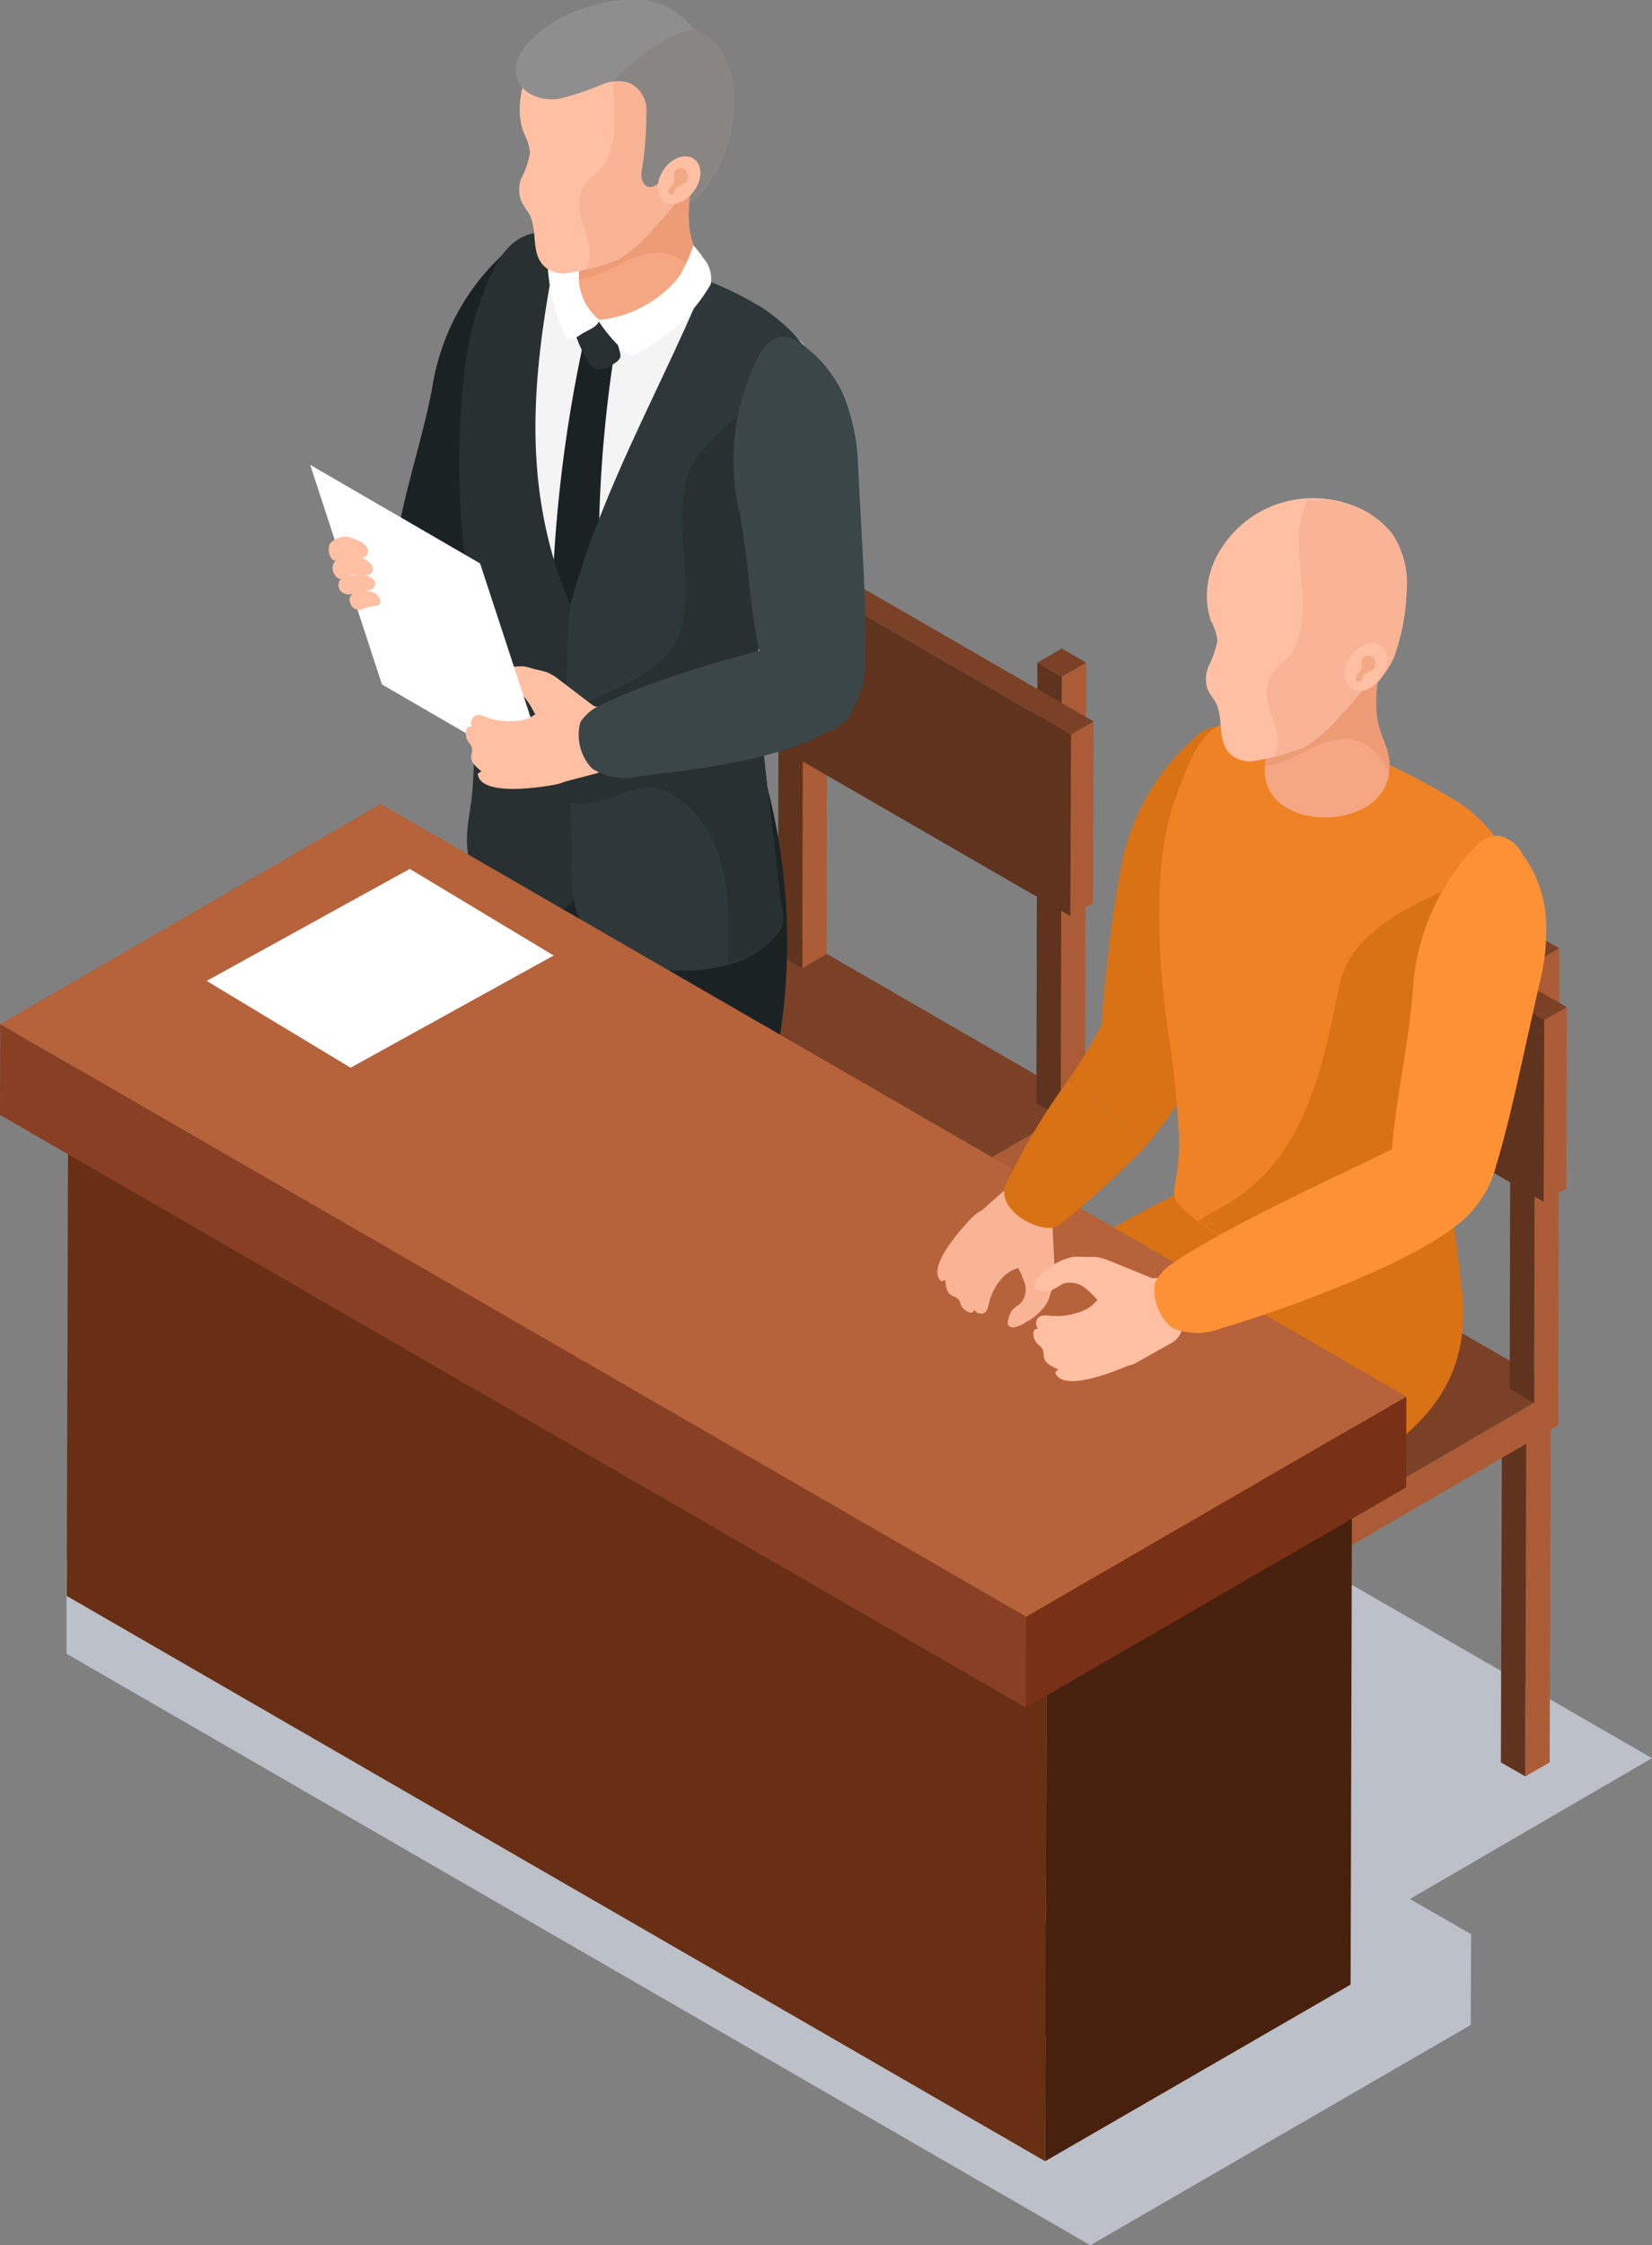 <svg xmlns="http://www.w3.org/2000/svg" viewBox="0 0 82.65 112.25"><rect x="0" y="0" width="82.65" height="112.25" fill="#808080" stroke="none"/><defs><style>.cls-1{fill:#bbc0c9;}.cls-2{isolation:isolate;}.cls-3{fill:#ab5c36;}.cls-4{fill:#5f331e;}.cls-5{fill:#7a4127;}.cls-6{fill:#1b2224;}.cls-7{fill:#071113;}.cls-8{fill:#10191b;}.cls-9{fill:#f3a984;}.cls-10{fill:#f4f4f4;}.cls-11{fill:#283032;}.cls-12{fill:#2e383a;}.cls-13{fill:#f5a783;}.cls-14{fill:#ee9c76;}.cls-15{fill:#fff;}.cls-16{fill:#ffbfa2;}.cls-17{fill:#3a4648;}.cls-18{fill:#f8b495;}.cls-19{fill:#8e8e8e;}.cls-20{fill:#888583;}.cls-21{fill:#d97115;}.cls-22{fill:#db5e14;}.cls-23{fill:#e16d2a;}.cls-24{fill:#ef8224;}.cls-25{fill:#48210e;}.cls-26{fill:#682f14;}.cls-27{fill:#854325;}.cls-28{fill:#783016;}.cls-29{fill:#893f24;}.cls-30{fill:#b6623a;}.cls-31{fill:#fc9136;}</style></defs><g id="Layer_2" data-name="Layer 2"><g id="Layer_1-2" data-name="Layer 1"><g id="lawyer_convict" data-name="lawyer convict"><polygon class="cls-1" points="82.65 87.9 66.28 78.45 54.17 85.49 22.27 67.07 3.33 78.03 3.33 82.68 54.55 112.25 73.58 101.24 73.6 96.7 70.54 94.94 82.65 87.9"/><g class="cls-2"><polygon class="cls-3" points="65.05 78.57 65 95.53 63.79 96.23 63.84 79.28 65.05 78.57"/><polygon class="cls-4" points="63.84 79.28 63.79 96.23 62.57 95.53 62.62 78.57 63.84 79.28"/><polygon class="cls-5" points="65.05 78.57 63.84 79.28 62.62 78.57 63.83 77.87 65.05 78.57"/></g><g class="cls-2"><polygon class="cls-3" points="52.99 71.6 52.94 88.56 51.73 89.26 51.78 72.31 52.99 71.6"/><polygon class="cls-4" points="51.78 72.31 51.73 89.26 50.51 88.56 50.56 71.6 51.78 72.31"/><polygon class="cls-5" points="52.99 71.6 51.78 72.31 50.56 71.6 51.77 70.9 52.99 71.6"/></g><g class="cls-2"><polygon class="cls-3" points="77.58 71.15 77.53 88.11 76.31 88.81 76.36 71.86 77.58 71.15"/><polygon class="cls-4" points="76.36 71.86 76.31 88.81 75.09 88.11 75.14 71.15 76.36 71.86"/><polygon class="cls-5" points="77.58 71.15 76.36 71.86 75.14 71.15 76.36 70.45 77.58 71.15"/></g><g class="cls-2"><polygon class="cls-3" points="77.96 69.43 77.96 71.25 63.83 79.45 63.84 77.64 77.96 69.43"/><polygon class="cls-4" points="63.84 77.64 63.83 79.45 49.62 71.25 49.62 69.43 63.84 77.64"/><polygon class="cls-5" points="77.96 69.43 63.84 77.64 49.62 69.43 63.74 61.22 77.96 69.43"/></g><g class="cls-2"><polygon class="cls-3" points="78.01 47.41 77.96 69.43 76.75 70.14 76.8 48.11 78.01 47.41"/><polygon class="cls-4" points="76.8 48.11 76.75 70.14 75.53 69.43 75.58 47.41 76.8 48.11"/><polygon class="cls-5" points="78.01 47.41 76.8 48.11 75.58 47.41 76.79 46.7 78.01 47.41"/></g><g class="cls-2"><polygon class="cls-3" points="65.08 39.96 65.03 61.99 63.81 62.69 63.87 40.67 65.08 39.96"/><polygon class="cls-4" points="63.87 40.67 63.81 62.69 62.59 61.99 62.65 39.96 63.87 40.67"/><polygon class="cls-5" points="65.08 39.96 63.87 40.67 62.65 39.96 63.86 39.26 65.08 39.96"/></g><g class="cls-2"><polygon class="cls-3" points="78.38 50.35 78.36 59.42 77.23 60.08 77.26 51 78.38 50.35"/><polygon class="cls-4" points="77.26 51 77.23 60.08 61.21 50.83 61.24 41.75 77.26 51"/><polygon class="cls-5" points="78.38 50.35 77.26 51 61.24 41.75 62.36 41.1 78.38 50.35"/></g><g class="cls-2"><polygon class="cls-3" points="41.38 64.29 41.33 81.25 40.11 81.95 40.16 65 41.38 64.29"/><polygon class="cls-4" points="40.16 65 40.11 81.95 38.89 81.25 38.94 64.29 40.16 65"/><polygon class="cls-5" points="41.38 64.29 40.16 65 38.94 64.29 40.16 63.59 41.38 64.29"/></g><g class="cls-2"><polygon class="cls-3" points="29.31 57.32 29.26 74.28 28.05 74.98 28.1 58.03 29.31 57.32"/><polygon class="cls-4" points="28.1 58.03 28.05 74.98 26.83 74.28 26.88 57.32 28.1 58.03"/><polygon class="cls-5" points="29.31 57.32 28.1 58.03 26.88 57.32 28.09 56.62 29.31 57.32"/></g><g class="cls-2"><polygon class="cls-3" points="53.9 56.87 53.85 73.83 52.64 74.53 52.69 57.58 53.9 56.87"/><polygon class="cls-4" points="52.69 57.58 52.64 74.53 51.42 73.83 51.47 56.87 52.69 57.58"/><polygon class="cls-5" points="53.9 56.87 52.69 57.58 51.47 56.87 52.68 56.17 53.9 56.87"/></g><g class="cls-2"><polygon class="cls-3" points="54.28 55.15 54.28 56.97 40.16 65.17 40.16 63.36 54.28 55.15"/><polygon class="cls-4" points="40.16 63.36 40.16 65.17 25.94 56.97 25.95 55.15 40.16 63.36"/><polygon class="cls-5" points="54.28 55.15 40.16 63.36 25.95 55.15 40.07 46.94 54.28 55.15"/></g><g class="cls-2"><polygon class="cls-3" points="54.34 33.13 54.28 55.15 53.07 55.85 53.12 33.83 54.34 33.13"/><polygon class="cls-4" points="53.12 33.83 53.07 55.85 51.85 55.15 51.9 33.13 53.12 33.83"/><polygon class="cls-5" points="54.34 33.13 53.12 33.83 51.9 33.13 53.12 32.42 54.34 33.13"/></g><g class="cls-2"><polygon class="cls-3" points="41.4 25.68 41.35 47.7 40.14 48.41 40.19 26.39 41.4 25.68"/><polygon class="cls-4" points="40.19 26.39 40.14 48.41 38.92 47.7 38.97 25.68 40.19 26.39"/><polygon class="cls-5" points="41.4 25.68 40.19 26.39 38.97 25.68 40.18 24.98 41.4 25.68"/></g><g class="cls-2"><polygon class="cls-3" points="54.71 36.07 54.68 45.14 53.55 45.8 53.58 36.72 54.71 36.07"/><polygon class="cls-4" points="53.58 36.72 53.55 45.8 37.53 36.55 37.56 27.47 53.58 36.72"/><polygon class="cls-5" points="54.71 36.07 53.58 36.72 37.56 27.47 38.69 26.82 54.71 36.07"/></g><path class="cls-6" d="M24.88,28.32c1-2.31,1.93-5.35,3.23-9.14a10.51,10.51,0,0,0,.57-3.2,6.17,6.17,0,0,0-.85-3,1.72,1.72,0,0,0-1.06-1,1.62,1.62,0,0,0-1.26.43,11.49,11.49,0,0,0-3.89,7c-.46,2.43-1.27,4.78-1.71,7.21a6.94,6.94,0,0,0-.2,1.43c.06,2.27,1.54,3.65,3.06,3A5.2,5.2,0,0,0,24.88,28.32Z"/><path class="cls-7" d="M35,79.26a69.31,69.31,0,0,0-4.72,5.68A12.5,12.5,0,0,0,29,86.41a3.25,3.25,0,0,0-.4,2c.22.76,1.91.76,2.55.73a5.4,5.4,0,0,0,2.45-.72A3.14,3.14,0,0,0,35,86.65a4.63,4.63,0,0,1,1.11-2c.55-.47,1.38-.66,1.69-1.31a2.05,2.05,0,0,0,.11-1.1c-.07-.69-.35-1.35-.43-2a5,5,0,0,0-.22-1.54,1.24,1.24,0,0,0-1.17-.57,1.89,1.89,0,0,0-1.21.65Z"/><path class="cls-8" d="M34.64,78.8A71.3,71.3,0,0,0,30,84.41a14.17,14.17,0,0,0-1.18,1.72,2.61,2.61,0,0,0-.47,1.75c.22.75,1.89.75,2.52.72a5.27,5.27,0,0,0,2.42-.71A3.1,3.1,0,0,0,34.7,86.1a4.53,4.53,0,0,1,1.09-2c.54-.46,1.36-.65,1.67-1.29a2.07,2.07,0,0,0,.11-1.08c-.08-.68-.35-1.34-.42-2a5.23,5.23,0,0,0-.23-1.52,1.19,1.19,0,0,0-1.14-.56,1.83,1.83,0,0,0-1.2.64Z"/><path class="cls-7" d="M29.38,76a71,71,0,0,0-5.68,4.72,11.94,11.94,0,0,0-1.52,1.22,3.27,3.27,0,0,0-.76,1.92c.07.79,1.74,1.11,2.37,1.19a5.22,5.22,0,0,0,2.54-.26,3.13,3.13,0,0,0,1.75-1.51,4.59,4.59,0,0,1,1.45-1.77c.63-.36,1.48-.39,1.91-1a2,2,0,0,0,.3-1.06c.06-.69-.09-1.4,0-2.08a5,5,0,0,0,.06-1.55,1.21,1.21,0,0,0-1-.77,1.79,1.79,0,0,0-1.31.41Z"/><path class="cls-8" d="M29.14,75.46a70.9,70.9,0,0,0-5.6,4.66,13.6,13.6,0,0,0-1.47,1.47,2.54,2.54,0,0,0-.78,1.63c.07.78,1.71,1.09,2.34,1.17a5.17,5.17,0,0,0,2.5-.25,3.11,3.11,0,0,0,1.73-1.5,4.64,4.64,0,0,1,1.43-1.75c.62-.35,1.46-.38,1.88-1a2,2,0,0,0,.31-1c.05-.69-.1-1.38-.05-2.06a4.91,4.91,0,0,0,.06-1.53,1.19,1.19,0,0,0-1-.76,1.83,1.83,0,0,0-1.3.41Z"/><path class="cls-7" d="M23.79,47.67c.7,4.07.61,16,4.56,14.84,1.24-.38,3.33-2.66,3.42-5.39.05-1.47-.1-3.56-.08-5,.06-3,2.65-12.93-3.61-14.58-.94-.24-2.44-2-3.21-1.35a4.72,4.72,0,0,0-1,2.21,26.5,26.5,0,0,0-.37,3.09A23,23,0,0,0,23.79,47.67Z"/><path class="cls-7" d="M27.14,77.3c.18.86.75,1.79,3.69,1.57.79-.06,1.16-2.41,1.27-3,.45-2.71-.14-5.87-.05-8.62.13-4.36-.63-5.62-.9-7.62a5,5,0,0,0-.5-2.42c-1.19-1.63-4-.19-4.73,1.81a2.92,2.92,0,0,0,0,2C26.69,64.57,27.13,77.27,27.14,77.3Z"/><path class="cls-6" d="M30.78,59.26c0,.92,0,1.85.07,2.78.06,1.5.14,3,.23,4.49.46,8.39.37,12.67,1,14.43.54,1.46,2.46,1.38,3.7,1A2.57,2.57,0,0,0,37.2,81a3.73,3.73,0,0,0,.51-1.57,42,42,0,0,0-.44-15.91A11.21,11.21,0,0,0,36,59.94c-.24-.38-1.81,2.13-2.19,1.89s.56-1,.07-.93A3.73,3.73,0,0,0,31.39,62Z"/><path class="cls-6" d="M38,38l-.36-.5c-1.37.67-3,.46-4.65.62-3.47.35-3.75.95-6-.62a17.56,17.56,0,0,0,0,5.17c-.16,2.73,2.37,3,2.45,4.45.16,3.35.47,10,.91,13.28a9.64,9.64,0,0,0,1.05,3.74A3.89,3.89,0,0,0,35,66.06a1.75,1.75,0,0,0,1.08-.4c.68-.59,1.39-.42,1.32-1.32a32.63,32.63,0,0,1,.83-8.91A30.68,30.68,0,0,0,38,38Z"/><path class="cls-9" d="M38.12,32.41l0,0c-.11.87-.18,1.74-.21,2.62C37.93,34.17,38,33.29,38.12,32.41Z"/><path class="cls-9" d="M37.89,35.05c0,.53,0,1.06,0,1.6h0C37.87,36.11,37.87,35.58,37.89,35.05Z"/><path class="cls-10" d="M37.89,35.05c0-.88.11-1.76.23-2.64l0,0q.23-1.68.6-3.33c.45-2,1-3.5,1.5-5.43.29-1.08.94-2.71,1-3.48.21-1.77-.82-3.14-3.11-4.69a34,34,0,0,0-7.68-3.38c-4.24-1.33-4.84.22-6.06,3.6-1.13,3.15-.8,8.34-.3,11.7a45.63,45.63,0,0,1,.5,5.36,22.24,22.24,0,0,1-.38,4.53c3.71,2.63,8.77,2,13,.93A3.83,3.83,0,0,0,38,38,22.47,22.47,0,0,1,37.89,35.05Z"/><path class="cls-6" d="M30.37,35.15c-.47.39-1,.86-1.46,1.25-.66-1-.68-1.11-1.29-2.15a71.16,71.16,0,0,1,1.71-17.76l1.43,1A65.94,65.94,0,0,0,30.37,35.15Z"/><path class="cls-11" d="M28.52,30.25C25.91,24,26.69,18.2,28,11.61c-2.35-.24-3.1,1-4.06,3.69-1.13,3.15-1.15,9.43-.64,12.78a61.88,61.88,0,0,1,.35,11.25c-.07,1.28-.51,2.44-.15,3.74a3.8,3.8,0,0,0,2.12,2.5c.84.34,2.5.33,3.06-.56.2-.33.06-.95,0-1.34s0-1-.05-1.5c-.06-2.11-.08-4.21-.09-6.32,0-1.34,0-2.69,0-4A7.52,7.52,0,0,1,28.52,30.25Z"/><path class="cls-12" d="M38.14,15.39A17.68,17.68,0,0,0,35.32,14c-2.34,5.62-5.2,10.42-6.8,16.3a59.65,59.65,0,0,0-.16,6.41c0,2.13.29,4.27.24,6.39a10.63,10.63,0,0,0,.08,1.69,4.45,4.45,0,0,0,.89,2.15,4.2,4.2,0,0,0,2,1.26,8,8,0,0,0,2.35.32,8.49,8.49,0,0,0,3-.44A4.61,4.61,0,0,0,39,46.54c.31-.42.12-1,.06-1.48l-.42-3.62c-.3-2.54-.63-5.1-.72-7.66a6.65,6.65,0,0,1,0-1.18h0A56.54,56.54,0,0,1,40,23.85c.3-1.07.94-2.7,1-3.47C41.26,18.61,40.43,16.94,38.14,15.39Z"/><path class="cls-11" d="M35.26,22.35C33,24.72,35,28.61,34,31.68c-.7,1.8-2.65,2.5-4.45,3.34a4.86,4.86,0,0,0-1.22.89c0,.25,0,.5,0,.75,0,1.15.1,2.3.17,3.45,1.66.48,3.41-1.39,4.92-.5,2.9,1.54,3.18,5.09,3,8.56l.42-.14A4.61,4.61,0,0,0,39,46.54c.31-.42.12-1,.06-1.48l-.42-3.62c-.3-2.54-.63-5.1-.72-7.66a6.65,6.65,0,0,1,0-1.18h0A56.54,56.54,0,0,1,40,23.85c.3-1.07.94-2.7,1-3.47a4.25,4.25,0,0,0-.16-1.77A13.8,13.8,0,0,0,35.26,22.35Z"/><path class="cls-11" d="M28.72,16.35s0,.06,0,.09a2.69,2.69,0,0,0,.17.55,6.23,6.23,0,0,0,.48,1,1,1,0,0,0,.42.44.82.82,0,0,0,.66-.09c.22-.13.64-.32.59-.61a5,5,0,0,0-.21-.73A2.64,2.64,0,0,0,30,15.62c-.5-.34-.86.16-1.13.54A.59.59,0,0,0,28.72,16.35Z"/><path class="cls-13" d="M35.13,13.87c.11,3.42-6.32,3.48-6.23.26.13-4.49.41-5,2.52-5.7a6.53,6.53,0,0,1,1.8-.35c2.23,0,1.37,1.1,1.28,1.89C34.25,12.31,35.09,12.64,35.13,13.87Z"/><path class="cls-14" d="M35.13,13.87c0-1.23-.88-1.56-.63-3.9.09-.79,1-1.93-1.28-1.89a6.53,6.53,0,0,0-1.8.35C29.34,9.12,29,9.63,28.91,14c1.78-.17,3.35-2.13,5.16-1a3.25,3.25,0,0,1,1,1.34A3.19,3.19,0,0,0,35.13,13.87Z"/><path class="cls-13" d="M34.07,13c-1.81-1.16-3.38.8-5.16,1v.18c-.09,3.07,5.75,3.16,6.19.19A3.25,3.25,0,0,0,34.07,13Z"/><path class="cls-15" d="M30,16c-.12.37-.6.5-.92.71-.14.09-.38.27-.57.23s-.29-.28-.36-.43A9.61,9.61,0,0,1,27.39,13a1.38,1.38,0,0,1,.35-1.07,1.07,1.07,0,0,1,1.06-.15c.35.16.43.85.31,1.17A2.74,2.74,0,0,0,30,16Z"/><path class="cls-15" d="M29.91,16a8.07,8.07,0,0,0,1.24,1.48c.17.15.3.34.53.27a8.76,8.76,0,0,0,3.88-3.54,1.59,1.59,0,0,0-.41-1.35c0-.06-.4-.54-.46-.59A8.38,8.38,0,0,1,34,13.8,5.85,5.85,0,0,1,29.91,16Z"/><path class="cls-16" d="M28.2,35a8,8,0,0,0-1.62,0c-.33.07.59.48.39.75s-.88.7-.82,1.21a4.46,4.46,0,0,0,.27,1.19,1.81,1.81,0,0,0,.76.94.87.87,0,0,0,.45.13,1.2,1.2,0,0,0,.32-.06l1.76-.46a2,2,0,0,0,.37-.13,1.22,1.22,0,0,0,.4-.35,2.19,2.19,0,0,0,.32-1.79,2.08,2.08,0,0,0-.41-.89c-.18-.18-.51-.19-.75-.26A11.52,11.52,0,0,0,28.2,35Z"/><path class="cls-16" d="M29.55,35.18,28,34a2.65,2.65,0,0,0-.66-.4,5.45,5.45,0,0,0-.58-.14,5,5,0,0,0-.52-.14,2.78,2.78,0,0,0-1.58.37A1.52,1.52,0,0,0,24,34c-.1.1-.18.26-.09.38a.29.29,0,0,0,.16.11,1.27,1.27,0,0,0,.57.15c.24,0,.45-.15.69-.18a1.18,1.18,0,0,1,1,.52c.26.32.41.71.64,1.05a1.47,1.47,0,0,0,.94.72,1.55,1.55,0,0,0,.43,0,2.52,2.52,0,0,0,.95-.3,1.21,1.21,0,0,0,.54-.66C30,35.51,29.79,35.35,29.55,35.18Z"/><path class="cls-17" d="M29.63,38.43a3.15,3.15,0,0,0,2.45.37c2.39-.33,12.18-1.11,10.73-5.25a2.66,2.66,0,0,0-1.65-1.61c-.88-.14-8.08,1.76-11.12,3.32a2.25,2.25,0,0,0-1,.84A2.43,2.43,0,0,0,29.63,38.43Z"/><polygon class="cls-15" points="27.62 39.15 19.11 34.22 15.52 23.24 24.02 28.17 27.62 39.15"/><path class="cls-16" d="M27.16,37.28c.35-.21.09-1.3-.05-1.47-.35-.43-.28.26-1.54.24a3.06,3.06,0,0,1-1.08-.14c-.24-.09-.53-.25-.75-.11a.44.44,0,0,0-.13.55c-.34-.16-.4.47-.15.77.48.58-.37.67.63,1.44l-.19.12c.11,1.09,2.77.75,3.85.55C29.66,38.88,28,37.4,27.16,37.28Z"/><path class="cls-16" d="M18.23,30.42c-.59.29-.91-.42-.65-.67s1.2-.34,1.41.16S18.62,30.23,18.23,30.42Z"/><path class="cls-16" d="M16.62,27.07c-.36.25-.09.94.1.95s.23-.08.33-.12a1.3,1.3,0,0,1,.76-.08,1.26,1.26,0,0,0,.33.05.26.26,0,0,0,.24-.18c.17-.47-.56-.73-.77-.79A1,1,0,0,0,16.62,27.07Z"/><path class="cls-16" d="M16.85,28.86c.29.28.39-.24,1.2-.11a1.84,1.84,0,0,0,.33,0,.26.26,0,0,0,.24-.18c.17-.47-.57-.72-.78-.77C16.83,27.57,16.32,28.34,16.85,28.86Z"/><path class="cls-16" d="M17.2,29.66c.33.14.38,0,1-.09,1-.11.62-1-.53-.81-.07,0-.38.06-.47.09A.44.44,0,0,0,17.2,29.66Z"/><path class="cls-17" d="M43.29,32.77c.07-2.51-.18-5.69-.37-9.69a10.25,10.25,0,0,0-.66-3.18,6.2,6.2,0,0,0-1.89-2.49A1.76,1.76,0,0,0,39,16.84a1.66,1.66,0,0,0-1,.88,11.41,11.41,0,0,0-1,7.93c.46,2.43.46,4.25.94,6.68a18.07,18.07,0,0,0,.47,2.06c.89,2.08,2.78,2.82,3.94,1.62A5.28,5.28,0,0,0,43.29,32.77Z"/><path class="cls-16" d="M26.7,3.11a4.37,4.37,0,0,0-.7,2.4,3.39,3.39,0,0,0,.19,1.1,3.21,3.21,0,0,1,.33,1,4.22,4.22,0,0,1-.44,1.31,1.61,1.61,0,0,0,0,1.14,3.71,3.71,0,0,0,.35.56c.56.89,0,2.21,1,2.85a1.55,1.55,0,0,0,.83.2A11.57,11.57,0,0,0,30.88,13a6.63,6.63,0,0,0,1.9-1.69A8.65,8.65,0,0,0,34.1,9.7c.07-.16-.11-.2.06-.28s.22-.7.34-.72a1.15,1.15,0,0,0,.43-.24c.22-.14.33.39.4.14A11,11,0,0,0,36,5.26a4.45,4.45,0,0,0-.7-2.84,4.43,4.43,0,0,0-2-1.45A5.61,5.61,0,0,0,29.51.9,5.41,5.41,0,0,0,26.7,3.11Z"/><path class="cls-18" d="M36,5.26a4.45,4.45,0,0,0-.7-2.84,4.43,4.43,0,0,0-2-1.45A5.42,5.42,0,0,0,31,.62c-1.15,2.28.51,5.21-.74,7.58-.42.55-1.25,1-1.25,1.67-.28,1.25,1,2.36.28,3.61A13,13,0,0,0,30.88,13a6.63,6.63,0,0,0,1.9-1.69A8.65,8.65,0,0,0,34.1,9.7c.07-.16-.11-.2.06-.28s.22-.7.34-.72a1.15,1.15,0,0,0,.43-.24c.22-.14.33.39.4.14A11,11,0,0,0,36,5.26Z"/><path class="cls-19" d="M36.72,5.1c.08-3.06-2-3.63-2-3.63A3.65,3.65,0,0,0,31.28,0a7.63,7.63,0,0,0-3.65,1.16l-.13.09a4.56,4.56,0,0,0-1.38,1.28C25.18,4,26.45,5.17,28,4.93a13,13,0,0,0,2.08-.69,2,2,0,0,1,1.47-.08,1.51,1.51,0,0,1,.81,1.2,18.17,18.17,0,0,1-.25,3.29,1,1,0,0,0,.09.48c.22.39.63.17.86-.07s.27-.35.41-.51A1.06,1.06,0,0,1,34,8.2a.59.59,0,0,1,.66.53,2.06,2.06,0,0,1-.08.85c0,.07-.17.57,0,.57S36.64,8.28,36.72,5.1Z"/><path class="cls-20" d="M30.67,4.07a1.48,1.48,0,0,1,.86.09,1.51,1.51,0,0,1,.81,1.2,18.17,18.17,0,0,1-.25,3.29,1,1,0,0,0,.09.48c.22.39.63.17.86-.07s.27-.35.41-.51A1.06,1.06,0,0,1,34,8.2a.59.59,0,0,1,.66.53,2.06,2.06,0,0,1-.08.85c0,.07-.17.57,0,.57s2-1.87,2.11-5.05-2-3.63-2-3.63a5.65,5.65,0,0,0-2,.89A12,12,0,0,0,30.67,4.07Z"/><path class="cls-16" d="M34.72,9.54c-.42.59-1.1.83-1.51.53s-.4-1,0-1.59,1.09-.83,1.51-.53S35.14,9,34.72,9.54Z"/><path class="cls-16" d="M34.72,9.54c-.42.59-1.1.83-1.51.53s-.4-1,0-1.59,1.09-.83,1.51-.53S35.14,9,34.72,9.54Z"/><path class="cls-9" d="M34.33,8.57a.41.41,0,0,1,0,.53c-.17.17-.47.19-.57.4s0,.19-.12.23-.19-.05-.2-.14a.34.34,0,0,1,.12-.26.73.73,0,0,0,.16-.23.75.75,0,0,0,0-.3A.33.33,0,0,1,34.33,8.57Z"/><path class="cls-7" d="M43.28,89.63a69.17,69.17,0,0,0-5.67,4.72,10.69,10.69,0,0,0-1.52,1.22,3.2,3.2,0,0,0-.77,1.92c.08.79,1.74,1.1,2.38,1.18a5.35,5.35,0,0,0,2.54-.25A3.18,3.18,0,0,0,42,96.9a4.56,4.56,0,0,1,1.45-1.76c.63-.36,1.48-.4,1.91-1a2,2,0,0,0,.3-1c.05-.7-.1-1.4,0-2.09a5,5,0,0,0,0-1.55,1.22,1.22,0,0,0-1-.77,1.92,1.92,0,0,0-1.31.41Z"/><path class="cls-8" d="M43.05,89.12a69.26,69.26,0,0,0-5.6,4.67A12.84,12.84,0,0,0,36,95.26a2.64,2.64,0,0,0-.78,1.63c.08.78,1.72,1.09,2.35,1.17a5.43,5.43,0,0,0,2.5-.25,3.11,3.11,0,0,0,1.73-1.5,4.55,4.55,0,0,1,1.43-1.75c.62-.35,1.46-.39,1.88-1a2,2,0,0,0,.3-1c.06-.68-.09-1.38,0-2A4.93,4.93,0,0,0,45.4,89a1.19,1.19,0,0,0-1-.76,1.8,1.8,0,0,0-1.29.4Z"/><path class="cls-21" d="M59.26,52.66c1-2.3,1.93-5.35,3.23-9.14a10.5,10.5,0,0,0,.57-3.19,6.27,6.27,0,0,0-.84-3,1.75,1.75,0,0,0-1.07-1,1.62,1.62,0,0,0-1.26.44,11.4,11.4,0,0,0-3.88,7c-.47,2.42-.83,6.21-1,8.68,0,.47.64,3.6,2.16,2.92A5.22,5.22,0,0,0,59.26,52.66Z"/><path class="cls-21" d="M58.77,50.35c-.53-.4-2.43-1.24-2.76-.73-.23.35-1.5,2.9-2.56,4.37a28,28,0,0,1,3.85,3.34c1.59-1.93,3-4.06,3-5.41C60.29,51.24,59.47,50.89,58.77,50.35Z"/><path class="cls-7" d="M53.29,94.28a69.28,69.28,0,0,0-5.4,5,10.59,10.59,0,0,0-1.45,1.3,3.24,3.24,0,0,0-.66,2c.12.78,1.8,1,2.44,1.05a5.41,5.41,0,0,0,2.52-.39,3.16,3.16,0,0,0,1.66-1.62,4.67,4.67,0,0,1,1.36-1.84c.6-.4,1.45-.48,1.84-1.08a2,2,0,0,0,.25-1.07c0-.7-.18-1.39-.16-2.08a5,5,0,0,0,0-1.55,1.2,1.2,0,0,0-1.08-.71,1.84,1.84,0,0,0-1.29.48Z"/><path class="cls-8" d="M53,93.78a69.5,69.5,0,0,0-5.33,5,13.71,13.71,0,0,0-1.39,1.56,2.52,2.52,0,0,0-.69,1.67c.12.77,1.78,1,2.4,1a5.3,5.3,0,0,0,2.49-.4A3.11,3.11,0,0,0,52.15,101a4.53,4.53,0,0,1,1.33-1.82c.6-.39,1.44-.47,1.83-1.07a2,2,0,0,0,.24-1.06c0-.69-.17-1.37-.16-2a5.23,5.23,0,0,0,0-1.53,1.21,1.21,0,0,0-1.07-.7,1.82,1.82,0,0,0-1.27.47Z"/><path class="cls-9" d="M72.5,56.76h0c-.11.87-.19,1.74-.22,2.62C72.31,58.51,72.39,57.63,72.5,56.76Z"/><path class="cls-9" d="M72.27,59.39c0,.53,0,1.07,0,1.6h0C72.25,60.45,72.25,59.92,72.27,59.39Z"/><path class="cls-21" d="M41.68,69.7c-1.28.83-2.71,6.4,2.22,6.6,2.54.11,4.86-1.32,7.14-2.44,3.16-1.55,6.54-2.57,9.73-4a12.87,12.87,0,0,0,2.78-1.62,8.06,8.06,0,0,0,2.93-7,2.73,2.73,0,0,0-.28-1.06c-.86-1.53-6.25-1-7.51-.4C54.05,62.09,43,68.84,41.68,69.7Z"/><path class="cls-22" d="M40.17,73.66c.07,1.36.2,2.69.4,4s.46,3,.54,4.52,0,3.27,0,4.9a12.46,12.46,0,0,0,.26,3.05,1.94,1.94,0,0,0,.71,1.25,4.51,4.51,0,0,0,1.68.56,2.56,2.56,0,0,0,1.2-.07c1.29-.42,1.34-2.23,1.6-3.34a30,30,0,0,0,.56-3.12c.27-2,.37-4.12.48-6.19.07-1.37.14-2.75.09-4.12A8.44,8.44,0,0,0,47,71.48,4.54,4.54,0,0,0,44,69.33a3,3,0,0,0-3.3,1.48,4.56,4.56,0,0,0-.5,2.41C40.16,73.37,40.16,73.51,40.17,73.66Z"/><path class="cls-21" d="M50.11,74.47c-1.16,1-2.16,6.81,2.53,6.68,2.42-.07,4.52-1.71,6.61-3C66,73.88,74.36,72.4,73.08,64c-.12-.77-.33-4-.92-4.42-.43-.27-2.85.59-3.4.68-5.23.87-5.91.89-6.77,1.48-.15,3.93-.78,4.61-2.93,5.9C58.07,68.24,51,73.76,50.11,74.47Z"/><path class="cls-23" d="M49.1,78.38a39.65,39.65,0,0,0,.67,4c.32,1.48.66,3,.84,4.47s.19,3.26.32,4.89a13,13,0,0,0,.46,3A2,2,0,0,0,52.18,96a4.48,4.48,0,0,0,1.72.45,2.66,2.66,0,0,0,1.19-.15c1.27-.51,1.19-2.31,1.38-3.44a30.32,30.32,0,0,0,.34-3.15c.13-2.07.09-4.14.07-6.21,0-1.38-.05-2.75-.19-4.12a8.47,8.47,0,0,0-.92-3.62,4.57,4.57,0,0,0-3.19-1.93,2.94,2.94,0,0,0-3.2,1.7A4.51,4.51,0,0,0,49.05,78C49.06,78.09,49.08,78.23,49.1,78.38Z"/><path class="cls-24" d="M72.5,39.84a33.79,33.79,0,0,0-7.68-3.38c-4.24-1.33-4.84.22-6.06,3.6-1.13,3.15-.8,8.35-.29,11.7A45.62,45.62,0,0,1,59,57.12a12.88,12.88,0,0,1-.19,2,1.68,1.68,0,0,0,0,.86,3.66,3.66,0,0,0,.92.92,8.47,8.47,0,0,0,4.69,1.82,19.46,19.46,0,0,0,7.18-1A2.53,2.53,0,0,0,72.82,61a2.65,2.65,0,0,0,.41-1.23,33.17,33.17,0,0,0,.33-4.22c0-.63,0-1.27,0-1.9a19.75,19.75,0,0,1,.47-2.75c.27-1.25.55-2.49.84-3.74.15-.62.29-1.24.44-1.86a4.44,4.44,0,0,0,.27-1.33C75.54,42.08,73.91,40.8,72.5,39.84Z"/><path class="cls-21" d="M67,49.24c-.91,4.43-1.82,9-6.12,11.2a8.31,8.31,0,0,0-.95.58,8.52,8.52,0,0,0,4.48,1.66,19.46,19.46,0,0,0,7.18-1A2.53,2.53,0,0,0,72.82,61a2.65,2.65,0,0,0,.41-1.23,33.17,33.17,0,0,0,.33-4.22c0-.63,0-1.27,0-1.9a19.75,19.75,0,0,1,.47-2.75c.27-1.25.55-2.49.84-3.74.15-.62.29-1.24.44-1.86a4.44,4.44,0,0,0,.27-1.33,3.09,3.09,0,0,0-.12-.75c-.72.3-1.45.57-2.17.85C70.73,45.07,67.48,46.5,67,49.24Z"/><path class="cls-24" d="M72.5,39.84a33.79,33.79,0,0,0-7.68-3.38c-4.24-1.33-4.84.22-6.06,3.6-1.13,3.15-.8,8.35-.29,11.7A45.62,45.62,0,0,1,59,57.12a12.88,12.88,0,0,1-.19,2,1.68,1.68,0,0,0,0,.86,3.66,3.66,0,0,0,.92.92l.21.16a8.31,8.31,0,0,1,.95-.58c4.3-2.22,5.21-6.77,6.12-11.2.53-2.74,3.78-4.17,6.39-5.21.72-.28,1.45-.55,2.17-.85A6.87,6.87,0,0,0,72.5,39.84Z"/><path class="cls-13" d="M69.51,38.21c.11,3.43-6.31,3.48-6.22.26.13-4.48.4-5,2.51-5.69a5.87,5.87,0,0,1,1.8-.35c2.23,0,1.37,1.09,1.29,1.88C68.64,36.66,69.47,37,69.51,38.21Z"/><path class="cls-14" d="M69.51,38.21c0-1.23-.87-1.55-.62-3.9.08-.79.94-1.92-1.29-1.88a5.87,5.87,0,0,0-1.8.35c-2.08.68-2.38,1.19-2.51,5.51,1.78-.17,3.35-2.13,5.16-1a3.4,3.4,0,0,1,1,1.35A2.33,2.33,0,0,0,69.51,38.21Z"/><path class="cls-13" d="M68.45,37.32c-1.81-1.16-3.38.8-5.16,1v.18c-.09,3.08,5.75,3.17,6.2.2A3.4,3.4,0,0,0,68.45,37.32Z"/><path class="cls-16" d="M61.08,27.45a4.37,4.37,0,0,0-.7,2.4A3.8,3.8,0,0,0,60.57,31a3.35,3.35,0,0,1,.34,1,4.69,4.69,0,0,1-.45,1.32,1.63,1.63,0,0,0-.05,1.13,3.27,3.27,0,0,0,.35.56c.56.9,0,2.21,1,2.85a1.68,1.68,0,0,0,.83.21,11.66,11.66,0,0,0,2.65-.73,6.63,6.63,0,0,0,1.9-1.69A8.27,8.27,0,0,0,68.48,34c.08-.16-.11-.19.06-.28s.23-.7.34-.71a1.58,1.58,0,0,0,.44-.24c.22-.15.32.38.39.13a10.66,10.66,0,0,0,.66-3.34,4.5,4.5,0,0,0-.69-2.84,4.53,4.53,0,0,0-2-1.45,5.61,5.61,0,0,0-3.77-.07A5.41,5.41,0,0,0,61.08,27.45Z"/><path class="cls-18" d="M70.37,29.6a4.5,4.5,0,0,0-.69-2.84,4.53,4.53,0,0,0-2-1.45A5.59,5.59,0,0,0,65.41,25c-1.15,2.28.51,5.21-.74,7.58-.41.56-1.25,1-1.25,1.67-.28,1.25,1,2.36.28,3.61a12.45,12.45,0,0,0,1.56-.51,6.63,6.63,0,0,0,1.9-1.69A8.27,8.27,0,0,0,68.48,34c.08-.16-.11-.19.06-.28s.23-.7.34-.71-.14,1.19,0,1.11a4.12,4.12,0,0,0,.85-1.22A10.66,10.66,0,0,0,70.37,29.6Z"/><path class="cls-16" d="M69.1,33.89c-.42.58-1.09.82-1.51.53a1.17,1.17,0,0,1,0-1.6c.42-.59,1.1-.83,1.51-.53S69.52,33.3,69.1,33.89Z"/><path class="cls-16" d="M69.1,33.89c-.42.58-1.09.82-1.51.53a1.17,1.17,0,0,1,0-1.6c.42-.59,1.1-.83,1.51-.53S69.52,33.3,69.1,33.89Z"/><path class="cls-9" d="M68.72,32.92a.41.41,0,0,1,0,.52c-.16.17-.47.19-.57.41s0,.19-.12.22-.19,0-.2-.14a.42.42,0,0,1,.12-.26,1,1,0,0,0,.17-.23.75.75,0,0,0,0-.3A.33.33,0,0,1,68.72,32.92Z"/><g class="cls-2"><polygon class="cls-25" points="67.65 70.85 67.57 99.22 52.29 108.05 52.37 79.69 67.65 70.85"/><polygon class="cls-26" points="52.37 79.69 52.29 108.05 3.34 79.79 3.42 51.43 52.37 79.69"/><polygon class="cls-27" points="67.65 70.85 52.37 79.69 3.42 51.43 18.7 42.59 67.65 70.85"/></g><g class="cls-2"><polygon class="cls-28" points="70.36 69.82 70.35 74.36 51.32 85.37 51.34 80.83 70.36 69.82"/><polygon class="cls-29" points="51.34 80.83 51.32 85.37 0 55.74 0.01 51.2 51.34 80.83"/><polygon class="cls-30" points="70.36 69.82 51.34 80.83 0.01 51.2 19.04 40.19 70.36 69.82"/></g><path class="cls-18" d="M52.13,62.71a7.58,7.58,0,0,1-.85,1.22c-.22.22-.07-.69-.38-.68-.47,0-1,.32-1.33,0a4.23,4.23,0,0,1-.77-.81,1.62,1.62,0,0,1-.33-1.05A.83.83,0,0,1,48.6,61a1,1,0,0,1,.21-.21l1.25-1.11a1.93,1.93,0,0,1,.28-.22,1.14,1.14,0,0,1,.48-.12,1.94,1.94,0,0,1,1.52.67,1.85,1.85,0,0,1,.46.76c.05.23-.11.48-.18.7A11.17,11.17,0,0,1,52.13,62.71Z"/><path class="cls-18" d="M52.67,61.59l.09,1.83a2.35,2.35,0,0,1,0,.7,3.52,3.52,0,0,1-.19.51,3.71,3.71,0,0,1-.16.47,2.66,2.66,0,0,1-1.08,1,1.56,1.56,0,0,1-.56.25.29.29,0,0,1-.34-.12.41.41,0,0,1,0-.19,1.36,1.36,0,0,1,.18-.5c.13-.18.34-.27.49-.43a1.1,1.1,0,0,0,.13-1.07c-.11-.35-.33-.67-.47-1A1.34,1.34,0,0,1,50.66,62a1.44,1.44,0,0,1,.23-.32,2.18,2.18,0,0,1,.71-.57,1.08,1.08,0,0,1,.77-.07C52.65,61.08,52.66,61.32,52.67,61.59Z"/><path class="cls-18" d="M49.85,62.34c.34-.15,1,.59,1.1.79.15.48-.34.08-1,1a2.79,2.79,0,0,0-.44.9c-.06.23-.08.53-.3.63a.42.42,0,0,1-.48-.19c0,.34-.56.07-.67-.27-.19-.66-.69-.06-.77-1.21l-.19.08c-.77-.64.84-2.49,1.54-3.21C49.91,59.63,50.2,61.62,49.85,62.34Z"/><path class="cls-31" d="M74.85,58.28c.74-2.41,1.35-5.53,2.25-9.44a10.34,10.34,0,0,0,.22-3.24,6.19,6.19,0,0,0-1.15-2.9A1.76,1.76,0,0,0,75,41.78a1.67,1.67,0,0,0-1.21.57,11.42,11.42,0,0,0-3.12,7.37c-.21,2.46-.76,4.88-1,7.35a6.94,6.94,0,0,0,0,1.44C70,60.76,71.59,62,73,61.13A5.21,5.21,0,0,0,74.85,58.28Z"/><path class="cls-21" d="M57.3,57.33A28,28,0,0,0,53.45,54a31.54,31.54,0,0,0-3.11,5.19c-.63,1.4,2.07,2.71,2.72,2A43.43,43.43,0,0,0,57.3,57.33Z"/><path class="cls-16" d="M56.07,64a7.61,7.61,0,0,0-1.57.44c-.31.15.69.32.56.63-.18.48-.67.89-.48,1.37a4.85,4.85,0,0,0,.55,1.09,1.85,1.85,0,0,0,1,.71.84.84,0,0,0,.47,0,1.17,1.17,0,0,0,.3-.14l1.59-.89a1.72,1.72,0,0,0,.33-.22,1.09,1.09,0,0,0,.29-.44,2.13,2.13,0,0,0-.14-1.81,2,2,0,0,0-.62-.75,1.5,1.5,0,0,0-.79-.07A14.14,14.14,0,0,0,56.07,64Z"/><path class="cls-16" d="M57.42,63.81l-1.85-.75a3.15,3.15,0,0,0-.74-.22c-.2,0-.4,0-.6,0a4.86,4.86,0,0,0-.54,0,2.87,2.87,0,0,0-1.44.75,1.91,1.91,0,0,0-.46.48c-.07.13-.1.31,0,.4a.39.39,0,0,0,.19.06,1.26,1.26,0,0,0,.58,0,5.45,5.45,0,0,0,.62-.35,1.22,1.22,0,0,1,1.15.25c.32.25.57.58.87.86a1.5,1.5,0,0,0,1.1.46,1.93,1.93,0,0,0,.41-.12,2.49,2.49,0,0,0,.85-.53,1.2,1.2,0,0,0,.35-.77C57.94,64,57.69,63.92,57.42,63.81Z"/><path class="cls-31" d="M58.66,66.39a3.18,3.18,0,0,0,2.48,0c1.86-.51,11.19-3.62,12.73-6.16.38-.64-.25-1.31-.65-2.1-.3-.6-2.9-1-3.53-.7-1,.54-8.23,3.78-11,5.72a2.29,2.29,0,0,0-.91,1A2.42,2.42,0,0,0,58.66,66.39Z"/><path class="cls-16" d="M55.62,66.45c.29-.29-.23-1.28-.41-1.42-.44-.32-.21.33-1.42.63a3.08,3.08,0,0,1-1.08.13c-.27,0-.58-.1-.77.09a.44.44,0,0,0,0,.56c-.37-.07-.27.56,0,.78.61.44-.19.74,1,1.24l-.15.16c.37,1,2.86,0,3.86-.43C58.45,67.37,56.49,66.35,55.62,66.45Z"/><polygon class="cls-15" points="27.7 47.77 17.54 53.38 10.34 49.04 20.5 43.44 27.7 47.77"/></g></g></g></svg>